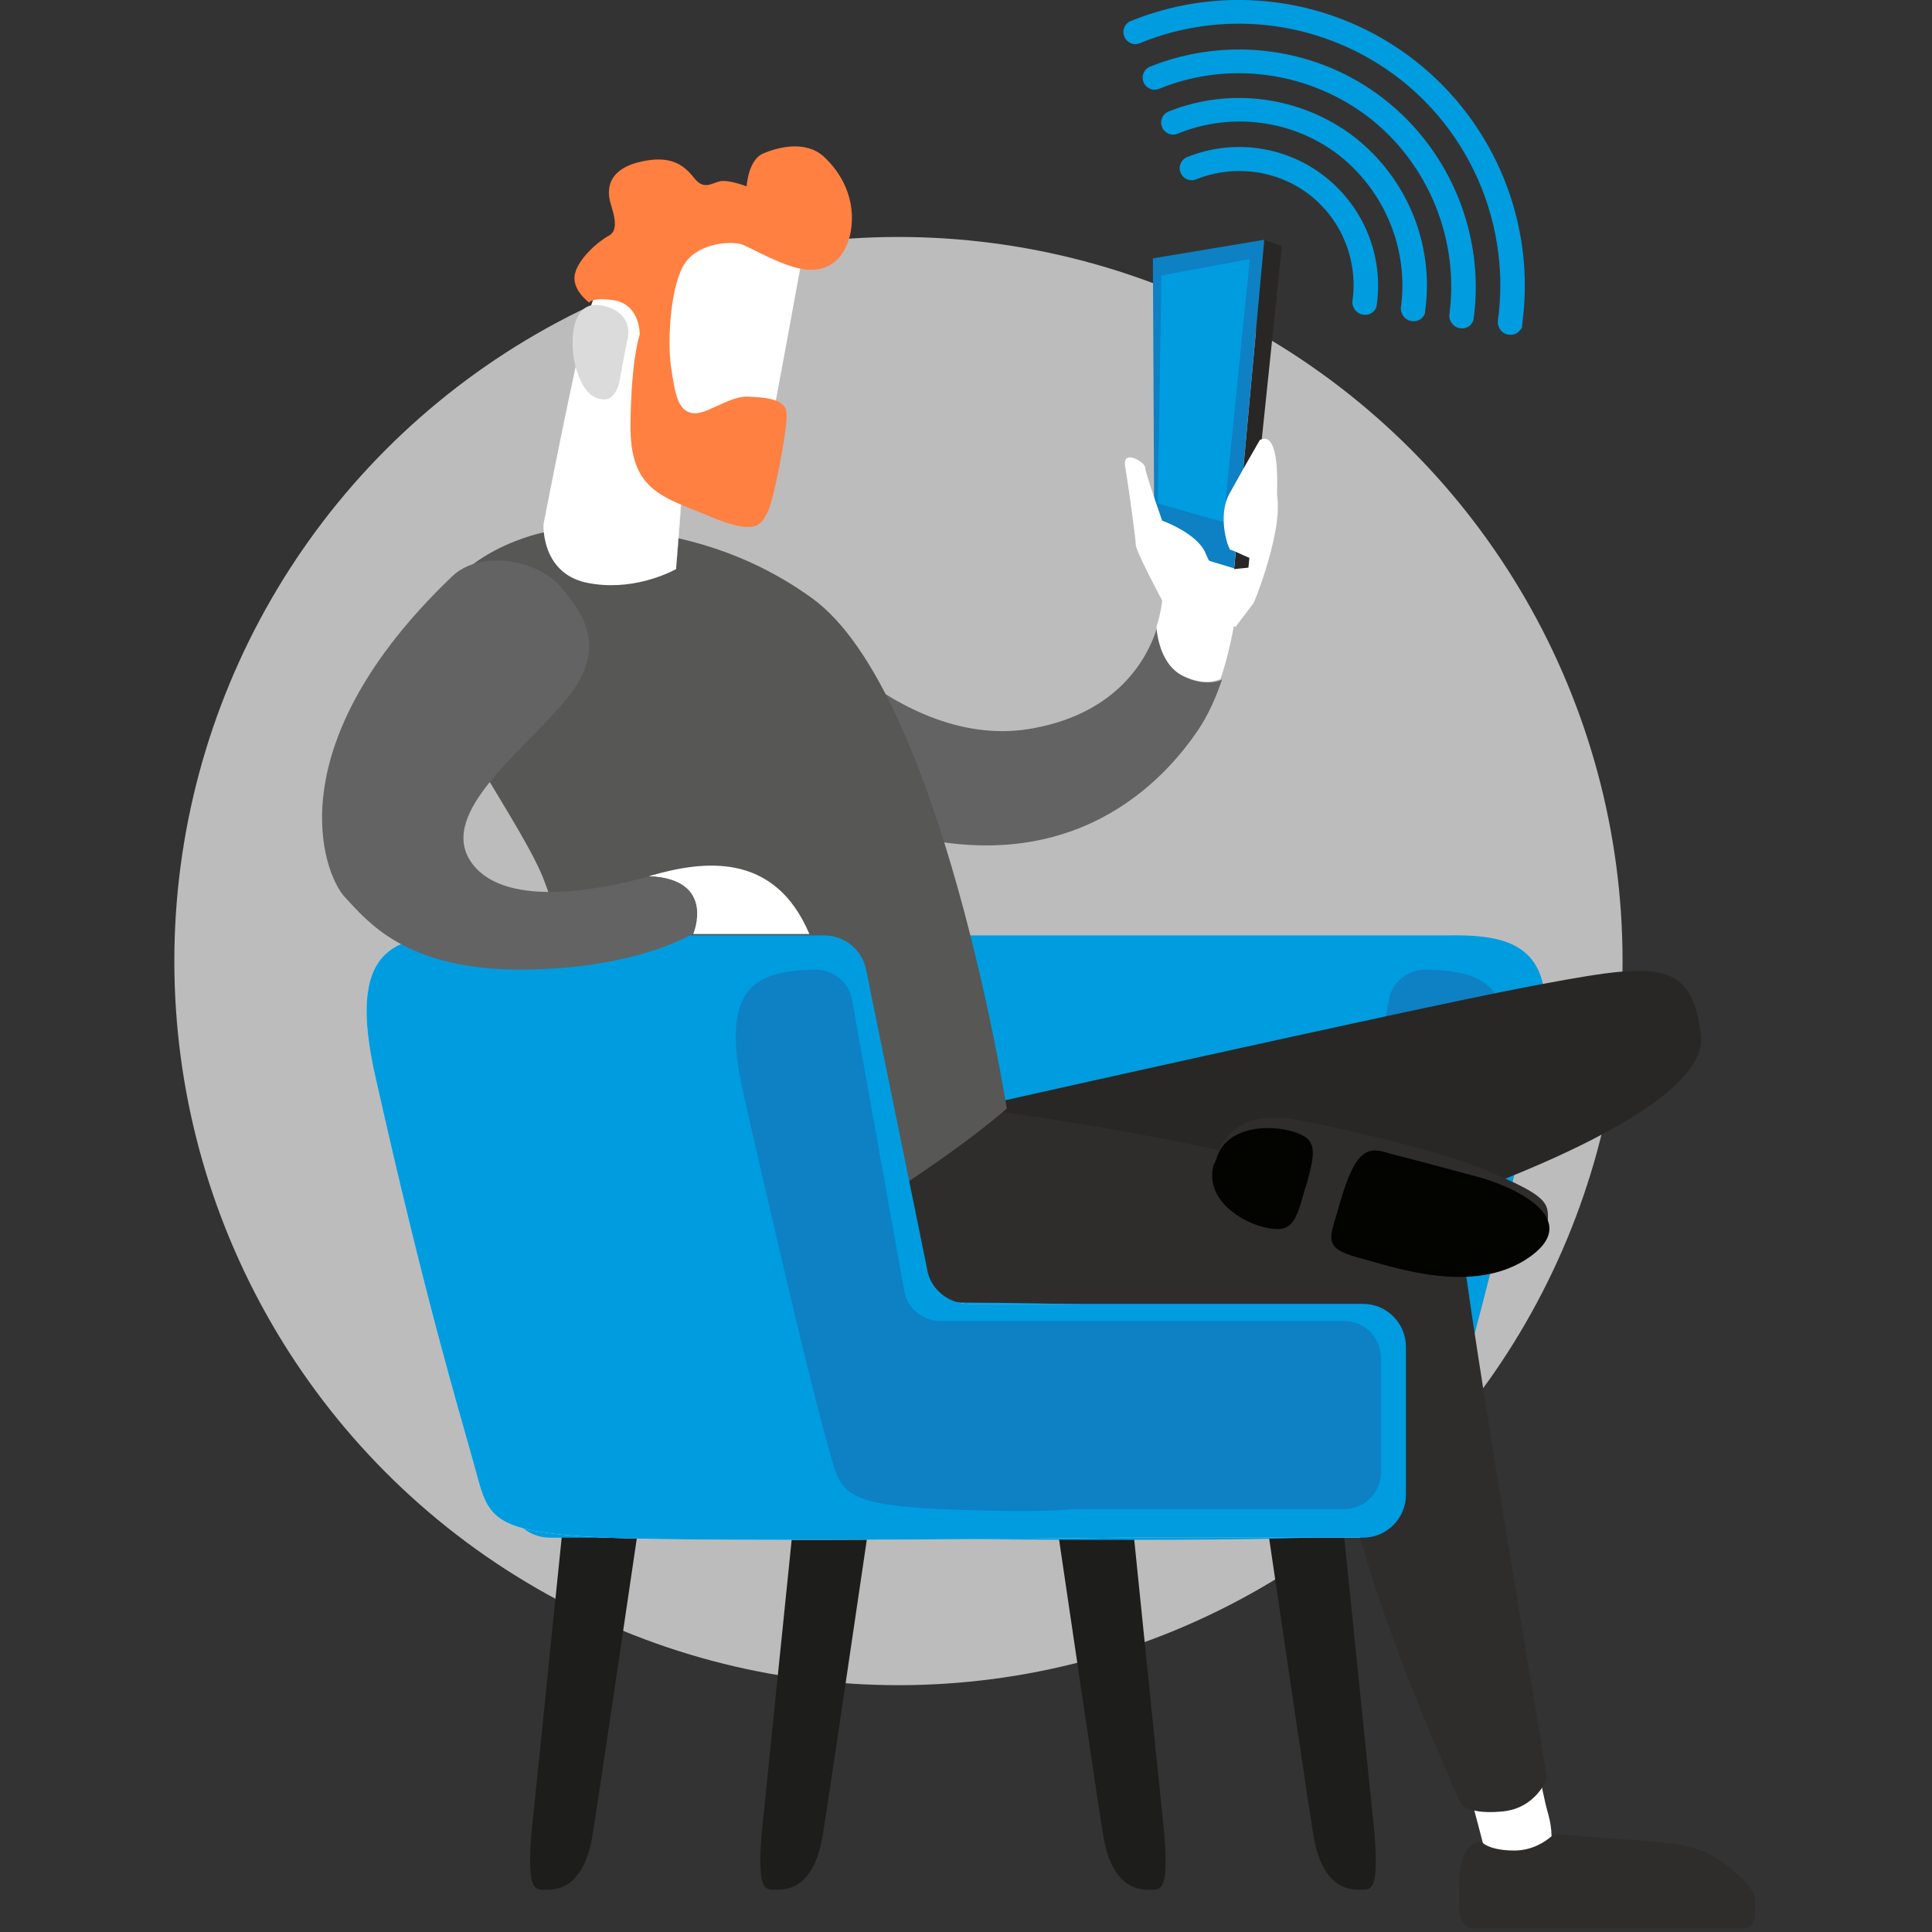 <?xml version="1.0" encoding="UTF-8" standalone="no"?>
<!DOCTYPE svg PUBLIC "-//W3C//DTD SVG 1.1//EN" "http://www.w3.org/Graphics/SVG/1.1/DTD/svg11.dtd">
<svg width="100%" height="100%" viewBox="0 0 299 299" version="1.1" xmlns="http://www.w3.org/2000/svg" xmlns:xlink="http://www.w3.org/1999/xlink" xml:space="preserve" xmlns:serif="http://www.serif.com/" style="fill-rule:evenodd;clip-rule:evenodd;stroke-linejoin:round;stroke-miterlimit:2;">
    <rect x="0" y="0" width="299" height="299" fill="#333333" stroke="none"/>
    <g transform="matrix(1.103,0,0,1.103,-15.374,-15.83)">
        <circle cx="140" cy="149.2" r="101.6" style="fill:rgb(189,188,188);"/>
    </g>
    <g transform="matrix(1.103,0,0,1.103,-15.374,-15.83)">
        <path d="M179.4,89C180,88.8 188.9,78.1 192.4,82.2C195.2,85.5 190.1,98.6 189.8,99C189.5,99.4 187.3,102.3 187.3,102.3L179.7,100.9L179.4,89Z" style="fill:white;fill-rule:nonzero;"/>
        <path d="M179.9,109.2C176.6,107.5 176.3,102.4 176.3,102.4C174.9,106.9 170.7,114.3 159.1,116.5C139.7,120.3 123.1,98.1 123.1,98.1C106.8,102.6 112.5,123 138.5,130.8C164.5,138.6 177.6,123.4 182.1,116.7C183.5,114.6 184.6,112.1 185.4,109.7C185.4,109.7 183.3,110.9 179.9,109.2Z" style="fill:rgb(100,99,99);fill-rule:nonzero;"/>
        <path d="M88.5,271.7C87.9,279.3 88.9,279.5 90.2,279.5C91.5,279.5 95.8,279.9 97.1,271.7C97.9,266.8 101.4,243 104.1,224.7L93.3,224.7L88.5,271.7Z" style="fill:rgb(29,29,27);fill-rule:nonzero;"/>
        <path d="M120.8,271.7C120.2,279.3 121.2,279.5 122.5,279.5C123.8,279.5 128.1,279.9 129.4,271.7C130.2,266.8 133.7,243 136.4,224.7L125.6,224.7L120.8,271.7Z" style="fill:rgb(29,29,27);fill-rule:nonzero;"/>
        <path d="M206.8,271.7C207.4,279.3 206.4,279.5 205.1,279.5C203.8,279.5 199.5,279.9 198.2,271.7C197.4,266.8 193.9,243 191.2,224.7L202,224.7L206.8,271.7Z" style="fill:rgb(29,29,27);fill-rule:nonzero;"/>
        <path d="M177.3,271.7C177.9,279.3 176.9,279.5 175.6,279.5C174.3,279.5 170,279.9 168.7,271.7C167.9,266.8 164.4,243 161.7,224.7L172.5,224.7L177.3,271.7Z" style="fill:rgb(29,29,27);fill-rule:nonzero;"/>
        <path d="M229.6,165.4C222.5,197 218.1,211.4 215.9,219.3C213.7,227.1 214.4,229.3 197.4,230.1C180.3,230.8 124.7,230.1 124.7,230.1L91.1,230.1C87.8,230.1 85.1,227.4 85.1,224.1L85.1,203.3C85.1,200 87.8,197.3 91.1,197.3L107,197.3C109.9,197.3 112.5,195.2 112.9,192.3L121.4,150.6C121.9,147.7 124.4,145.6 127.3,145.6L217,145.6C227.4,145.4 233.6,147.7 229.6,165.4Z" style="fill:rgb(0,156,224);fill-rule:nonzero;"/>
        <path d="M224.1,167.6C217.9,194.8 214.2,210.1 212.3,216.8C210.4,223.5 211,225.4 196.3,226.1C181.6,226.7 177.8,226.1 177.8,226.1L139.8,226.1C136.9,226.1 134.6,223.8 134.6,220.9L134.6,204.9C134.6,202 136.9,199.7 139.8,199.7L196.4,199.7C198.9,199.7 201.1,197.9 201.5,195.4L208.8,154.7C209.2,152.2 211.4,150.4 213.9,150.4L213.2,150.4C222.2,150.4 227.6,152.4 224.1,167.6Z" style="fill:rgb(13,129,196);fill-rule:nonzero;"/>
        <path d="M66.6,165.4C73.7,197 78.1,211.4 80.3,219.3C82.5,227.1 81.8,229.3 98.8,230.1C115.9,230.8 171.5,230.1 171.5,230.1L205.2,230.1C208.5,230.1 211.2,227.4 211.2,224.1L211.2,203.3C211.2,200 208.5,197.3 205.2,197.3L149.9,197.3C147,197.3 144.4,195.2 144,192.3L135.5,150.6C135,147.7 132.5,145.6 129.6,145.6L79.2,145.6C68.8,145.4 62.6,147.7 66.6,165.4Z" style="fill:rgb(230,230,230);fill-rule:nonzero;"/>
        <path d="M118.2,167.6C124.4,194.8 128.1,210.1 130,216.8C131.9,223.5 131.3,225.4 146,226.1C160.7,226.7 164.5,226.1 164.5,226.1L202.5,226.1C205.4,226.1 207.7,223.8 207.7,220.9L207.7,204.9C207.7,202 205.4,199.7 202.5,199.7L145.9,199.7C143.4,199.7 141.2,197.9 140.8,195.4L133.5,154.7C133.1,152.2 130.9,150.4 128.4,150.4L129.1,150.4C120.2,150.4 114.8,152.4 118.2,167.6Z" style="fill:rgb(138,137,137);fill-rule:nonzero;"/>
        <path d="M150.2,169.8C150.2,169.8 209.8,156.4 227.8,152.9C245.9,149.5 251.3,148.4 252.6,159.7C253.8,171 214.3,183.7 214.3,183.7L164.9,183.7L150.2,169.8Z" style="fill:rgb(40,39,37);fill-rule:nonzero;"/>
        <path d="M218.4,259.4C218.4,259.4 221.5,270.9 222.4,274.5C223.3,278.1 225.8,278.1 228.5,277.2C231.3,276.3 232.3,273.1 231.2,269C230,264.8 229.2,258.5 229.2,258.5L218.4,259.4Z" style="fill:white;fill-rule:nonzero;"/>
        <path d="M218.7,282C218.7,278.6 218.4,273.9 221,272.9C221.4,272.7 221.9,272.8 222.2,273.1C222.8,273.5 224.1,274 226.4,274C229,274 230.8,272.7 231.5,272.1C231.8,271.9 232.1,271.7 232.5,271.7C233.3,271.7 235.6,272 239.4,272.3C250,272.9 252.7,273.2 256.6,276.4C260.5,279.6 260.2,280.3 260.2,282C260.2,282.6 260.2,283.2 260.1,283.6C260,284.4 259.4,284.9 258.6,284.9L220.5,284.9C220.4,284.9 220.2,284.9 220.1,284.8C219.7,284.7 218.7,284.2 218.7,282Z" style="fill:rgb(46,45,44);fill-rule:nonzero;"/>
        <path d="M182.8,198.3C193.6,199 202.9,199.6 203,199.6C199.7,199.3 192.2,198.8 182.8,198.3Z" style="fill:rgb(46,45,44);fill-rule:nonzero;"/>
        <path d="M226.4,236.2C223,215.5 219,190.4 219,187.7C219,183.1 182.5,173.6 146.9,169.4C138,168.1 125.3,165.9 125.3,165.9L118.6,169.9C118.6,169.9 117.2,172.2 117.2,179.6C117.2,186.9 116.7,197.1 144.5,197.1C157.5,197.1 171.6,197.4 182.8,198.1C192.2,198.6 199.7,199.5 203,199.7C203,199.7 200.5,213.9 204.7,229.8C209,245.8 219,267.6 219,267.6C219,267.6 220.3,269 224.9,268.5C229.5,268 231,263.9 231,263.9C231,263.9 228.9,251.2 226.4,236.2Z" style="fill:rgb(46,45,44);fill-rule:nonzero;"/>
        <path d="M121.2,189.9C121.2,189.9 98.7,161.5 90.4,138.2C87.7,130.6 74.3,112.8 74,106.2C73.4,92.5 90,89.1 90,89.1C90,89.1 109.8,85.2 127.9,98.3C146,111.4 155.2,169.9 155.2,169.9C155.2,169.9 149.4,175.1 137.6,182.6C125.8,190.1 121.2,189.9 121.2,189.9Z" style="fill:rgb(87,87,86);fill-rule:nonzero;"/>
        <path d="M66.6,165.4C73.7,197 78.1,211.4 80.3,219.3C82.5,227.1 81.8,229.3 98.8,230.1C115.9,230.8 171.5,230.1 171.5,230.1L205.2,230.1C208.5,230.1 211.2,227.4 211.2,224.1L211.2,203.3C211.2,200 208.5,197.3 205.2,197.3L149.9,197.3C147,197.3 144.4,195.2 144,192.3L135.5,150.6C135,147.7 132.5,145.6 129.6,145.6L79.2,145.6C68.8,145.4 62.6,147.7 66.6,165.4Z" style="fill:rgb(0,156,224);fill-rule:nonzero;"/>
        <path d="M118.2,167.6C124.4,194.8 128.1,210.1 130,216.8C131.9,223.5 131.3,225.4 146,226.1C160.7,226.7 164.5,226.1 164.5,226.1L202.5,226.1C205.4,226.1 207.7,223.8 207.7,220.9L207.7,204.9C207.7,202 205.4,199.7 202.5,199.7L145.9,199.7C143.4,199.7 141.2,197.9 140.8,195.4L133.5,154.7C133.1,152.2 130.9,150.4 128.4,150.4L129.1,150.4C120.2,150.4 114.8,152.4 118.2,167.6Z" style="fill:rgb(13,129,196);fill-rule:nonzero;"/>
        <path d="M110.4,67.8C110.4,67.8 112.9,49.3 105.9,50.5C98.8,51.6 99,50.6 96,59.9C93,73.3 90.2,87.9 90.2,87.9C90.2,87.9 89.8,94.7 96.2,96.1C102.4,97.4 107.7,94.8 108.8,94.2C109,91.3 109.3,87.4 109.7,82.1C110,76.2 110.4,67.8 110.4,67.8Z" style="fill:white;fill-rule:nonzero;"/>
        <path d="M108.8,94.1C108.9,94.1 108.9,94.1 108.8,94.1C109.2,89.6 109.6,84.1 109.7,82C109.3,87.3 109,91.2 108.8,94.1Z" style="fill:white;fill-rule:nonzero;"/>
        <path d="M104.6,78.7C104.6,78.7 107.3,80.5 110.2,82.2L104.6,78.7Z" style="fill:white;fill-rule:nonzero;"/>
        <path d="M116.3,85.3C119.5,86.3 119.7,85.3 120.6,81.7C121.5,78.1 127,47.7 127,47.7C127,47.7 111,36.3 102.6,48.9C101.6,50.4 100.6,52 99.5,53.6C87.8,71.7 104.6,78.7 104.6,78.7L110.2,82.2C112.5,83.5 114.9,84.9 116.3,85.3Z" style="fill:white;fill-rule:nonzero;"/>
        <path d="M96.6,56.8C96.6,56.8 94.1,55 94.6,52.8C95.1,50.6 97.9,48.2 99.4,47.4C100.9,46.6 99.9,44 99.7,43.2C99.5,42.5 98.1,38.7 103.2,37.2C108.3,35.8 110.1,37.8 111.4,39.4C112.7,41 113.7,40.1 114.9,39.8C116.1,39.5 118.7,40.5 118.7,40.5C118.7,40.5 118.9,36.8 121,35.9C123.1,35 126.9,34 129.5,36.3C132,38.6 134.1,42.3 133.3,46.9C132.4,51.5 129.3,52.6 126.5,52.1C123.6,51.6 119.8,49.4 118.2,48.7C116.6,48.1 112.1,48.4 110.1,51.2C108.1,54 107.5,61.9 108.1,65.9C108.7,69.9 109.1,71.9 111,72.3C112.9,72.7 116.1,70 118.7,70C121.3,70.1 124.2,70.3 124.3,72.3C124.5,74.3 122.5,84.7 121.6,86.3C120.7,87.9 120.2,89.6 113.5,86.8C106.8,84 102.3,83.2 102.4,73.9C102.5,64.6 103.7,61.3 103.7,61.3C103.7,61.3 103.8,57.2 100.2,56.5C97.1,56 96.6,56.8 96.6,56.8Z" style="fill:rgb(255,128,65);fill-rule:nonzero;"/>
        <path d="M187.6,182.2C187.6,182.2 182.7,181.9 184.3,177.4C185.9,172.9 188.7,169.9 197.1,171.7C205.5,173.4 216.1,176 221.6,178.2C227.1,180.5 229.9,181.8 230.8,183.4C231.7,185 230.5,188.6 230.5,188.6C230.5,188.6 215.3,192.6 211.5,191.5C207.7,190.4 191.3,185.2 191.3,185.2L187.6,182.2Z" style="fill:rgb(46,45,44);fill-rule:nonzero;"/>
        <path d="M184.2,177.9C183.1,182.1 187.1,185.4 191.1,186.5C195.1,187.5 195.7,186.1 197,181.3L197.3,180.4C198.6,175.6 198.8,174 194.9,173C190.9,172 185.7,172.9 184.6,177L184.2,177.9Z" style="fill:rgb(3,3,0);fill-rule:nonzero;"/>
        <path d="M201.9,183.3C200.6,188 199.3,189.4 204.5,190.8C209.7,192.2 220.8,196.2 228.6,190.7C236.3,185.2 225.8,180.6 221,179.4C216.2,178.1 211.7,176.9 208.9,176.2C206.1,175.3 204.2,175.1 201.9,183.3Z" style="fill:rgb(3,3,0);fill-rule:nonzero;"/>
        <path d="M105.3,137.2C105.2,137.2 105.1,137.3 105,137.3C114.5,137.7 111.2,145.4 111.2,145.4L127.5,145.4C122.6,133.8 112.6,135.1 105.3,137.2Z" style="fill:white;fill-rule:nonzero;"/>
        <path d="M105,137.3C97.6,139.4 84.2,141.8 79.9,135.1C75.6,128.3 87.2,119.9 93.2,112.7C99.3,105.5 96,100.7 92.7,96.8C89.5,92.9 81.4,91.4 77.4,95.2C52.6,118.9 59.2,136.8 62.3,140.2C65.4,143.5 70.7,150.4 86.9,150.4C103,150.4 111.1,145.4 111.1,145.4C111.1,145.4 114.5,137.7 105,137.3Z" style="fill:rgb(100,99,99);fill-rule:nonzero;"/>
        <path d="M193.8,48.9L191.3,48L191.3,48.4L187.1,94.2L189.1,94L193.8,48.9Z" style="fill:rgb(40,39,37);fill-rule:nonzero;"/>
        <path d="M191.3,48L175.7,50.6L175.9,90.7L187.1,94.1L191.3,48.3L191.3,48Z" style="fill:rgb(13,129,196);fill-rule:nonzero;"/>
        <path d="M183.1,92C182,89.2 177,87.4 177,87.4C177,87.4 174.6,80.6 174.6,79.9C174.6,79.2 171.4,77.3 171.8,79.7C172.2,82.1 173.3,89.9 173.3,90.8C173.3,91.7 177,98.6 177,98.6C177,98.6 176.9,100.1 176.2,102.3C176.2,102.3 176.4,107.4 179.8,109.1C183.1,110.8 185.2,109.6 185.2,109.6C186.9,104.5 187.4,99.9 187.4,99.9C187.4,99.9 184.3,94.8 183.1,92Z" style="fill:white;fill-rule:nonzero;"/>
        <path d="M176.9,53L176.4,85L185.6,87.6L189.3,50.7L176.9,53Z" style="fill:rgb(0,156,224);fill-rule:nonzero;"/>
        <path d="M190.7,76.1C190.7,76.1 188.1,80.6 186.4,83.7C184.7,86.9 186.3,91.5 186.6,91.5C186.9,91.5 189.8,93 190.3,93C190.8,93 192.8,89.7 192.8,88.7C192.8,87.8 194.4,74.2 190.7,76.1Z" style="fill:white;fill-rule:nonzero;"/>
        <path d="M102.1,61.3C102.1,61.3 102.6,58 98.3,57.2C94,56.4 93.8,62.5 94.7,65.8C95.6,69.1 97,70.3 98.6,70.4C100.3,70.5 100.8,68.1 100.8,68.1L102.1,61.3Z" style="fill:rgb(219,219,219);fill-rule:nonzero;"/>
        <g>
            <path d="M227.2,60.7C226.8,61.2 226.2,61.4 225.6,61.3C224.7,61.2 224,60.3 224.1,59.4C225.9,46.4 220.6,33.4 210.3,25.4C200,17.4 186.1,15.4 173.9,20.4C173,20.8 172,20.3 171.7,19.5C171.3,18.6 171.8,17.6 172.6,17.3C185.9,11.9 201.1,14 212.4,22.8C223.7,31.6 229.5,45.8 227.5,60C227.6,60.2 227.4,60.5 227.2,60.7Z" style="fill:rgb(0,156,224);fill-rule:nonzero;"/>
            <path d="M220.4,59.8C220,60.3 219.4,60.5 218.8,60.4C217.9,60.3 217.2,59.4 217.3,58.5C218.7,48 214.4,37.4 206.1,30.9C197.7,24.4 186.4,22.8 176.6,26.8C175.7,27.2 174.7,26.7 174.4,25.9C174,25 174.5,24 175.3,23.7C186.3,19.3 198.9,21 208.2,28.3C217.5,35.6 222.3,47.4 220.7,59.1C220.7,59.3 220.6,59.5 220.4,59.8Z" style="fill:rgb(0,156,224);fill-rule:nonzero;"/>
            <path d="M213.6,58.8C213.2,59.3 212.6,59.5 212,59.4C211.1,59.3 210.4,58.4 210.5,57.5C211.6,49.4 208.3,41.3 201.9,36.2C195.5,31.2 186.8,30 179.2,33.1C178.3,33.5 177.3,33 177,32.2C176.6,31.3 177.1,30.3 177.9,30C186.6,26.5 196.6,27.9 204,33.6C211.4,39.4 215.2,48.7 213.9,58C213.9,58.3 213.8,58.6 213.6,58.8Z" style="fill:rgb(0,156,224);fill-rule:nonzero;"/>
            <path d="M206.8,57.9C206.4,58.4 205.8,58.6 205.2,58.5C204.3,58.4 203.6,57.5 203.7,56.6C204.5,50.9 202.2,45.2 197.7,41.7C193.2,38.2 187.1,37.4 181.8,39.5C180.9,39.9 179.9,39.4 179.6,38.6C179.2,37.7 179.7,36.7 180.5,36.4C186.9,33.8 194.3,34.8 199.8,39.1C205.3,43.4 208.1,50.3 207.1,57.2C207.1,57.4 207,57.7 206.8,57.9Z" style="fill:rgb(0,156,224);fill-rule:nonzero;"/>
        </g>
    </g>
</svg>
